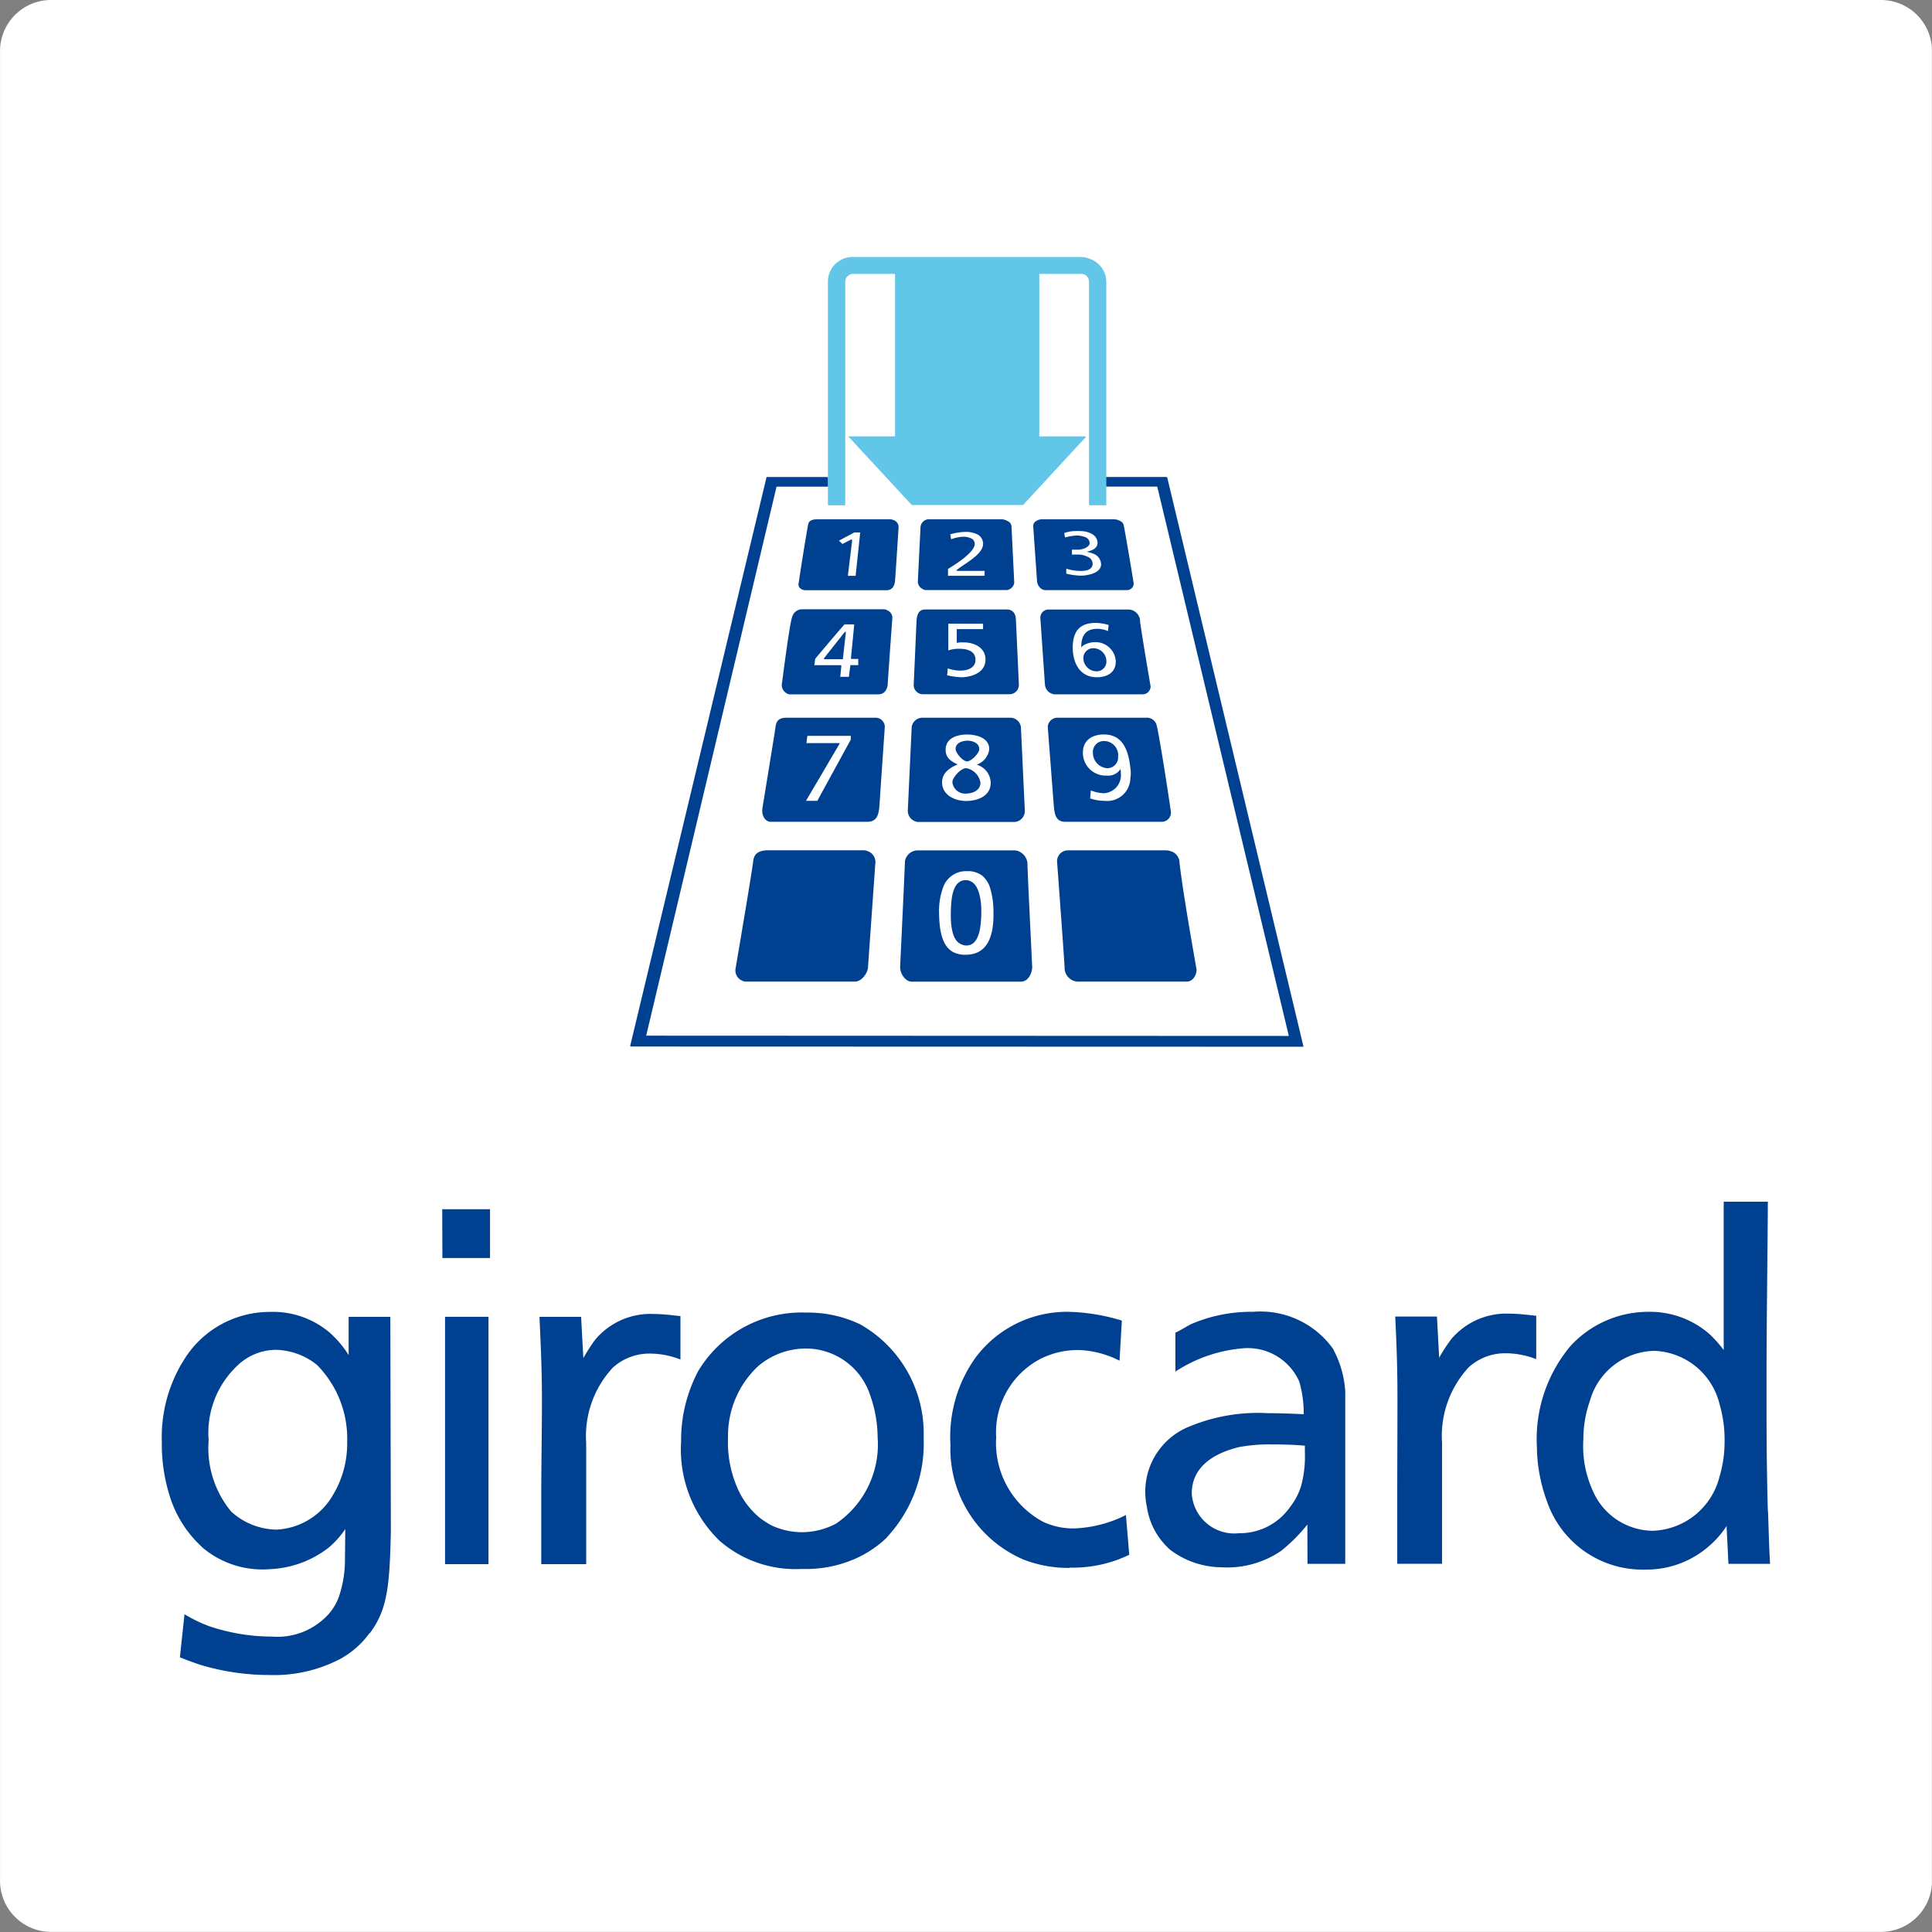 <svg xmlns="http://www.w3.org/2000/svg" xmlns:xlink="http://www.w3.org/1999/xlink" width="57.803" height="57.804" viewBox="0 0 57.803 57.804">
  <rect x="0" y="0" width="57.803" height="57.804" fill="#808080" stroke="none"/>
  <defs>
    <clipPath id="clip-path">
      <path id="path16" d="M0-561.264H57.8v57.8H0Z" transform="translate(0 561.264)"/>
    </clipPath>
  </defs>
  <g id="g10" transform="translate(0 561.264)">
    <g id="g12" transform="translate(0 -561.264)">
      <g id="g14" clip-path="url(#clip-path)">
        <g id="g20" transform="translate(0 0)">
          <path id="path22" d="M-13.608,0a1.53,1.53,0,0,0-1.562,1.563V56.241A1.531,1.531,0,0,0-13.608,57.8H41.07a1.53,1.53,0,0,0,1.562-1.563V1.563A1.53,1.53,0,0,0,41.07,0Z" transform="translate(15.171 0)" fill="#fff"/>
        </g>
        <g id="g24" transform="translate(4.85 35.953)">
          <path id="path26" d="M-418.439-80.667c-.04-1.43-.04-2.447-.04-3.884,0-1.793.03-3.587.04-5.377h-1.321v4.437a3.887,3.887,0,0,0-.418-.471A2.708,2.708,0,0,0-422-86.634a3.162,3.162,0,0,0-2.336,1.014,4.328,4.328,0,0,0-1.013,3.031,4.844,4.844,0,0,0,.3,1.622,3.022,3.022,0,0,0,2.941,2.045,2.838,2.838,0,0,0,1.975-.762,2.753,2.753,0,0,0,.458-.54l.057,1.13h1.245c-.034-.59-.04-.988-.061-1.573m-1.3-2.063a3.65,3.65,0,0,1-.152,1.031,2.134,2.134,0,0,1-2,1.616,1.973,1.973,0,0,1-1.8-1.219,3.2,3.2,0,0,1-.273-1.514,3.44,3.44,0,0,1,.192-1.141,2.044,2.044,0,0,1,1.936-1.509,2.087,2.087,0,0,1,1.945,1.587,3.814,3.814,0,0,1,.152,1.149m-6.535-2.664a2.513,2.513,0,0,1,.9.177v-1.3c-.067,0-.466-.062-.8-.062a2.153,2.153,0,0,0-1.739.759,4.684,4.684,0,0,0-.365.56l-.066-1.233h-1.248c.044.928.066,1.574.066,2.488,0,1.072-.006,1.828-.006,2.89v2.02h1.34v-3.621a3.025,3.025,0,0,1,.8-2.261,1.624,1.624,0,0,1,1.118-.417m-5.944,6.3h1.13v-5.165a3.087,3.087,0,0,0-.37-1.275,2.671,2.671,0,0,0-2.391-1.1,4.516,4.516,0,0,0-1.852.369c-.166.086-.29.171-.469.256v1.163a4.346,4.346,0,0,1,2.071-.7,1.685,1.685,0,0,1,1.636,1,3.433,3.433,0,0,1,.133.976c-.342-.017-.707-.031-1.063-.031a5.352,5.352,0,0,0-2.334.389,2.1,2.1,0,0,0-1.344,1.982,2.12,2.12,0,0,0,.047.423,2.118,2.118,0,0,0,.7,1.294,2.582,2.582,0,0,0,1.537.522A2.857,2.857,0,0,0-433-79.483a5.1,5.1,0,0,0,.784-.786Zm-.078-3.333a3.354,3.354,0,0,1-.112,1,1.923,1.923,0,0,1-.331.632,1.827,1.827,0,0,1-1.523.784,1.275,1.275,0,0,1-1.418-1.185c0-.862.756-1.23,1.418-1.392a4.972,4.972,0,0,1,.973-.079c.331,0,.663.01.994.038Zm-7.036,3.446a3.876,3.876,0,0,0,1.782-.384l-.1-1.189a3.74,3.74,0,0,1-1.543.4,2.117,2.117,0,0,1-.939-.2,2.678,2.678,0,0,1-1.4-2.527,2.483,2.483,0,0,1,1.254-2.307,2.455,2.455,0,0,1,1.288-.3,2.936,2.936,0,0,1,1.149.316l.069-1.2a5.873,5.873,0,0,0-1.424-.255,3.41,3.41,0,0,0-2.947,1.355,4.067,4.067,0,0,0-.757,2.612,3.605,3.605,0,0,0,2.158,3.426,3.635,3.635,0,0,0,1.407.261m-5.456-.927a4.124,4.124,0,0,0,1.089-2.98,3.748,3.748,0,0,0-1.893-3.377,3.613,3.613,0,0,0-1.612-.354,3.608,3.608,0,0,0-3.236,1.744,4.414,4.414,0,0,0-.515,2.105,3.809,3.809,0,0,0,1.148,2.976,3.661,3.661,0,0,0,.471.345,3.466,3.466,0,0,0,1.988.5,3.678,3.678,0,0,0,1.564-.289,3.27,3.27,0,0,0,1-.666m-.289-2.956a2.866,2.866,0,0,1-1.244,2.553,2.2,2.2,0,0,1-1.026.259,2.188,2.188,0,0,1-.9-.2,2.58,2.58,0,0,1-.362-.234,2.39,2.39,0,0,1-.7-.972,3.408,3.408,0,0,1-.246-1.431,2.843,2.843,0,0,1,.9-2.13,2.2,2.2,0,0,1,1.453-.529,2.025,2.025,0,0,1,1.9,1.4,3.822,3.822,0,0,1,.223,1.282m-6.8-2.53a2.505,2.505,0,0,1,.9.177v-1.3c-.065,0-.465-.062-.8-.062a2.157,2.157,0,0,0-1.743.759,5.086,5.086,0,0,0-.362.56l-.067-1.233h-1.245c.04.928.073,1.574.073,2.488,0,1.072-.02,1.828-.02,2.89v2.02h1.344v-3.621a3.008,3.008,0,0,1,.8-2.261,1.625,1.625,0,0,1,1.118-.417m-6.22-2.859h1.425v-1.461H-458.1Zm-2.176,11.23c.551-.728.595-1.484.634-3.034l-.016-6.436H-460.9v1.143a3.065,3.065,0,0,0-.6-.7,2.63,2.63,0,0,0-1.769-.591,3.026,3.026,0,0,0-1.616.474,3.006,3.006,0,0,0-.87.848,4.341,4.341,0,0,0-.734,2.571,5.117,5.117,0,0,0,.219,1.56,3.457,3.457,0,0,0,1.036,1.629,2.773,2.773,0,0,0,1.964.615,3.083,3.083,0,0,0,1.769-.642,2.74,2.74,0,0,0,.5-.558l-.01,1.015a3.51,3.51,0,0,1-.172.985,1.6,1.6,0,0,1-.332.561,2.07,2.07,0,0,1-1.682.656,5.929,5.929,0,0,1-1.883-.314,4.354,4.354,0,0,1-.731-.356l-.138,1.289c.208.084.361.14.584.217a7.144,7.144,0,0,0,2.084.313,4.275,4.275,0,0,0,2.115-.473,2.647,2.647,0,0,0,.886-.774m-.664-5.722a2.983,2.983,0,0,1-.428,1.588,2.063,2.063,0,0,1-1.687,1.031,2.052,2.052,0,0,1-1.357-.542,2.988,2.988,0,0,1-.673-2.136,2.765,2.765,0,0,1,.859-2.228,1.677,1.677,0,0,1,1.159-.473,2.032,2.032,0,0,1,1.227.455,3.135,3.135,0,0,1,.9,2.305m4.228-3.748h-1.3v7.4h1.3Z" transform="translate(466.481 89.929)" fill="#004090"/>
        </g>
        <g id="g28" transform="translate(27.337 18.235)">
          <path id="path30" d="M-26.632-2.469c-.018-.215-.139-.283-.269-.283h-2.433c-.142,0-.248.057-.27.328L-29.689-.5a.274.274,0,0,0,.259.283H-26.8a.28.28,0,0,0,.257-.3ZM-28.265-.725a2.243,2.243,0,0,1-.425-.058,1.858,1.858,0,0,0,.018-.207,1.179,1.179,0,0,0,.384.067c.182,0,.447-.065.447-.325,0-.289-.306-.328-.469-.328a1.182,1.182,0,0,0-.182.009.964.964,0,0,0-.162.041v-.8h1.04v.161H-28.4v.405c.008.008.054,0,.087-.007l.126,0c.294,0,.646.147.646.512,0,.432-.49.531-.723.531" transform="translate(29.689 2.752)" fill="#004090"/>
        </g>
        <g id="g32" transform="translate(31.122 18.236)">
          <path id="path34" d="M-26-2.929a.364.364,0,0,0-.319-.336h-2.435a.246.246,0,0,0-.232.24l.139,2.015a.318.318,0,0,0,.3.283h2.626a.241.241,0,0,0,.235-.229c0-.023-.229-1.32-.319-1.973m-1.291,1.69c-.545,0-.72-.483-.72-.884,0-.448.171-.742.691-.742a1.479,1.479,0,0,1,.383.063c-.006.057-.015.116-.018.182a.836.836,0,0,0-.329-.067c-.26,0-.447.121-.471.472v.093c.054-.113.295-.167.407-.167a.607.607,0,0,1,.625.575c0,.371-.31.476-.567.476" transform="translate(28.989 3.265)" fill="#004090"/>
        </g>
        <g id="g36" transform="translate(32.411 19.395)">
          <path id="path38" d="M-2.7,0a.293.293,0,0,0-.31.313A.4.4,0,0,0-2.628.69.292.292,0,0,0-2.321.38.39.39,0,0,0-2.7,0" transform="translate(3.012)" fill="#004090"/>
        </g>
        <g id="g40" transform="translate(22.805 21.473)">
          <path id="path42" d="M-29.584,0h-2.671c-.293,0-.315.165-.337.333-.03.218-.378,2.338-.381,2.361-.04.242.087.42.245.42h2.9c.273-.008.323-.2.349-.423l.165-2.417A.275.275,0,0,0-29.584,0m-.749.657-1,1.83h-.339L-30.657.761h-1c.008-.093.017-.156.027-.218h1.3Z" transform="translate(32.981)" fill="#004090"/>
        </g>
        <g id="g44" transform="translate(27.16 21.473)">
          <path id="path46" d="M-29.479-2.528a.319.319,0,0,0-.295-.29h-2.68a.329.329,0,0,0-.293.273l-.117,2.509A.336.336,0,0,0-32.558.3h2.9a.33.33,0,0,0,.295-.342Zm-1.645,2.2c-.292,0-.714-.152-.714-.558,0-.252.173-.411.465-.536-.258-.117-.359-.239-.359-.437,0-.381.4-.457.635-.457.211,0,.67.059.67.442a.568.568,0,0,1-.376.46.58.58,0,0,1,.42.538c0,.442-.459.549-.741.549" transform="translate(32.864 2.819)" fill="#004090"/>
        </g>
        <g id="g48" transform="translate(28.59 22.163)">
          <path id="path50" d="M-3.009-5.4c.129,0,.361-.25.363-.359.005-.2-.218-.26-.345-.26s-.364.044-.364.249c0,.121.217.371.345.371" transform="translate(3.355 6.016)" fill="#004090"/>
        </g>
        <g id="g52" transform="translate(28.494 22.983)">
          <path id="path54" d="M-3.616,0c-.174,0-.415.289-.415.414a.38.38,0,0,0,.415.345c.165,0,.425-.077.425-.329A.529.529,0,0,0-3.616,0" transform="translate(4.031)" fill="#004090"/>
        </g>
        <g id="g56" transform="translate(31.349 21.473)">
          <path id="path58" d="M-28.433-2.308a.3.3,0,0,0-.317-.265h-2.679a.293.293,0,0,0-.269.265c0,.023.182,2.388.182,2.388.023.247.064.461.342.461h2.9a.276.276,0,0,0,.261-.288c0-.019-.272-1.861-.417-2.561M-29.227-.78A.693.693,0,0,1-30-.086a1.324,1.324,0,0,1-.429-.072c.008-.136.016-.185.019-.239a1.2,1.2,0,0,0,.378.084.539.539,0,0,0,.52-.6.413.413,0,0,0-.012-.121.43.43,0,0,1-.4.192.681.681,0,0,1-.723-.684c0-.4.313-.546.628-.546.539,0,.733.434.792,1a.918.918,0,0,1,0,.3" transform="translate(31.697 2.573)" fill="#004090"/>
        </g>
        <g id="g60" transform="translate(32.699 22.171)">
          <path id="path62" d="M-3.015,0a.325.325,0,0,0-.346.355.459.459,0,0,0,.417.457A.324.324,0,0,0-2.607.461.423.423,0,0,0-3.015,0" transform="translate(3.361)" fill="#004090"/>
        </g>
        <g id="g64" transform="translate(18.855 14.271)">
          <path id="path66" d="M-175.456-148.466l-4.079-17.036h-.016l0-.01h-1.822v.278h.018v.01h1.523l3.936,16.435-19.227-.008,3.9-16.426h1.548l-.005-.278h-.018v-.01h-1.823l-4.083,17.029h.021l0,.01Z" transform="translate(195.601 165.512)" fill="#004090"/>
        </g>
        <g id="g68" transform="translate(24.772 7.689)">
          <path id="path70" d="M-68.493-.582a.721.721,0,0,0-.3-.067h-6.831a.736.736,0,0,0-.735.736l0,6.683h.018v.01h.5l0-6.683A.239.239,0,0,1-75.6-.144h1.25V4.718h-1.4l1.89,2.043h.009l.009.01h3.322l1.887-2.043h-.028l.009-.01h-1.382V-.144h1.268a.229.229,0,0,1,.149.064.242.242,0,0,1,.069.167V6.769h.018v.01h.5V.1a.736.736,0,0,0-.453-.679" transform="translate(76.357 0.649)" fill="#62c6e9"/>
        </g>
        <g id="g72" transform="translate(21.998 25.44)">
          <path id="path74" d="M-34.73-.335a.3.3,0,0,0-.143-.038h-2.917c-.213.015-.366.088-.391.325-.027.273-.528,3.215-.532,3.238a.33.33,0,0,0,.172.322.26.26,0,0,0,.14.043h3.266c.209,0,.4-.28.391-.467l.22-3.117a.352.352,0,0,0-.2-.307" transform="translate(38.718 0.373)" fill="#004090"/>
        </g>
        <g id="g76" transform="translate(31.628 25.44)">
          <path id="path78" d="M-31.894-3.235a.36.36,0,0,0-.246-.339.492.492,0,0,0-.178-.032h-2.917a.325.325,0,0,0-.321.361s.24,3.249.223,3.156a.414.414,0,0,0,.247.376.387.387,0,0,0,.16.035h3.247c.193,0,.295-.209.295-.355,0-.023-.394-2.183-.51-3.2" transform="translate(35.556 3.607)" fill="#004090"/>
        </g>
        <g id="g80" transform="translate(28.447 26.332)">
          <path id="path82" d="M-5.093-.277a.3.3,0,0,0-.132-.032c-.4,0-.442.534-.452.945-.009.375.027.864.314.976a.347.347,0,0,0,.151.035c.4,0,.446-.6.446-1.041,0-.346-.076-.783-.328-.884" transform="translate(5.678 0.309)" fill="#004090"/>
        </g>
        <g id="g84" transform="translate(26.925 25.444)">
          <path id="path86" d="M-17.125-27.187a.8.8,0,0,1-.378-.082c-.306-.172-.407-.579-.417-1.14a2.077,2.077,0,0,1,.11-.764h0a.727.727,0,0,1,.726-.515.724.724,0,0,1,.443.125.766.766,0,0,1,.248.378h0a2.453,2.453,0,0,1,.1.726c.015.713-.178,1.271-.83,1.271m1.876-1.988h0l-.029-.686a.42.42,0,0,0-.223-.4.315.315,0,0,0-.16-.047h-2.925a.39.39,0,0,0-.356.317l-.035.807h0l-.11,2.365a.494.494,0,0,0,.189.382.274.274,0,0,0,.167.056h3.257c.234,0,.338-.279.338-.434Z" transform="translate(19.091 30.308)" fill="#004090"/>
        </g>
        <g id="g88" transform="translate(30.912 15.536)">
          <path id="path90" d="M-8.626-12.875a1.735,1.735,0,0,0,.276.059c.1.009.13.009.153.009.111,0,.36-.012.36-.221A.233.233,0,0,0-8-13.236a.633.633,0,0,0-.248-.061h-.21a1.391,1.391,0,0,0,0-.146h.193c.087,0,.338-.061.338-.2a.2.2,0,0,0-.157-.184.686.686,0,0,0-.233-.04,1.537,1.537,0,0,0-.345.058.84.84,0,0,1-.024-.133.981.981,0,0,1,.257-.055,2.089,2.089,0,0,1,.279,0,.668.668,0,0,1,.28.078.312.312,0,0,1,.18.265c0,.162-.148.235-.324.271l.027.008-.009,0a.866.866,0,0,1,.16.045.356.356,0,0,1,.252.32c0,.3-.485.344-.607.344a1.983,1.983,0,0,1-.436-.06Zm1.713-1.316a.174.174,0,0,0-.109-.114.389.389,0,0,0-.192-.048H-9.356c-.083,0-.26.056-.26.2l.113,1.62a.323.323,0,0,0,.117.25.238.238,0,0,0,.163.05H-6.81a.2.2,0,0,0,.2-.2c0-.021-.191-1.174-.3-1.759" transform="translate(9.616 14.353)" fill="#004090"/>
        </g>
        <g id="g92" transform="translate(27.458 15.536)">
          <path id="path94" d="M-7.878-12.942c.07-.044.8-.47.8-.747a.182.182,0,0,0-.135-.178.529.529,0,0,0-.2-.039,1.148,1.148,0,0,0-.371.076c-.01-.051-.019-.1-.025-.148a1.763,1.763,0,0,1,.471-.073.778.778,0,0,1,.331.071.313.313,0,0,1,.179.286c0,.338-.617.623-.808.8h.031l-.012.01h.835a1.331,1.331,0,0,0,0,.147H-7.878Zm1.9-1.271a.188.188,0,0,0-.119-.162.391.391,0,0,0-.185-.053H-8.426A.255.255,0,0,0-8.7-14.2l-.081,1.645a.258.258,0,0,0,.144.214.194.194,0,0,0,.1.031h2.417a.257.257,0,0,0,.224-.218Z" transform="translate(8.783 14.428)" fill="#004090"/>
        </g>
        <g id="g96" transform="translate(23.891 15.536)">
          <path id="path98" d="M-14.883-14.737h-.232l.131-1.081-.021.01,0-.02c-.087.042-.258.132-.272.139l-.105-.1.46-.246h.177Zm1.145-1.664a.3.3,0,0,0-.132-.028h-2.144c-.211,0-.273.063-.292.169-.106.574-.279,1.721-.282,1.742a.152.152,0,0,0,.064.166.232.232,0,0,0,.152.045h2.416c.1,0,.224-.046.25-.265,0,.09.107-1.593.107-1.593a.223.223,0,0,0-.137-.236" transform="translate(16.591 16.429)" fill="#004090"/>
        </g>
        <g id="g100" transform="translate(23.393 18.225)">
          <path id="path102" d="M-18.095-12.888v.01h.21a1.389,1.389,0,0,0,0,.185h-.237c-.015.11-.032.224-.044.349h-.259l.034-.338h-.019v-.01H-19.2c.008-.068.025-.191.025-.191s.576-.689.876-1.029h.292l-.1,1.025Zm1.227-1.247a.247.247,0,0,0-.153-.2.211.211,0,0,0-.1-.029h-2.433a.309.309,0,0,0-.309.223c-.082.2-.3,1.969-.308,1.992a.283.283,0,0,0,.144.3.19.19,0,0,0,.1.031H-17.3c.168,0,.268-.1.295-.292-.013.094.14-2.023.14-2.023" transform="translate(20.172 14.368)" fill="#004090"/>
        </g>
        <g id="g104" transform="translate(24.638 18.887)">
          <path id="path106" d="M-5.691,0l-.653.826h.027l-.008.01h.56L-5.672.01-5.7.039Z" transform="translate(6.344)" fill="#004090"/>
        </g>
      </g>
    </g>
  </g>
</svg>
